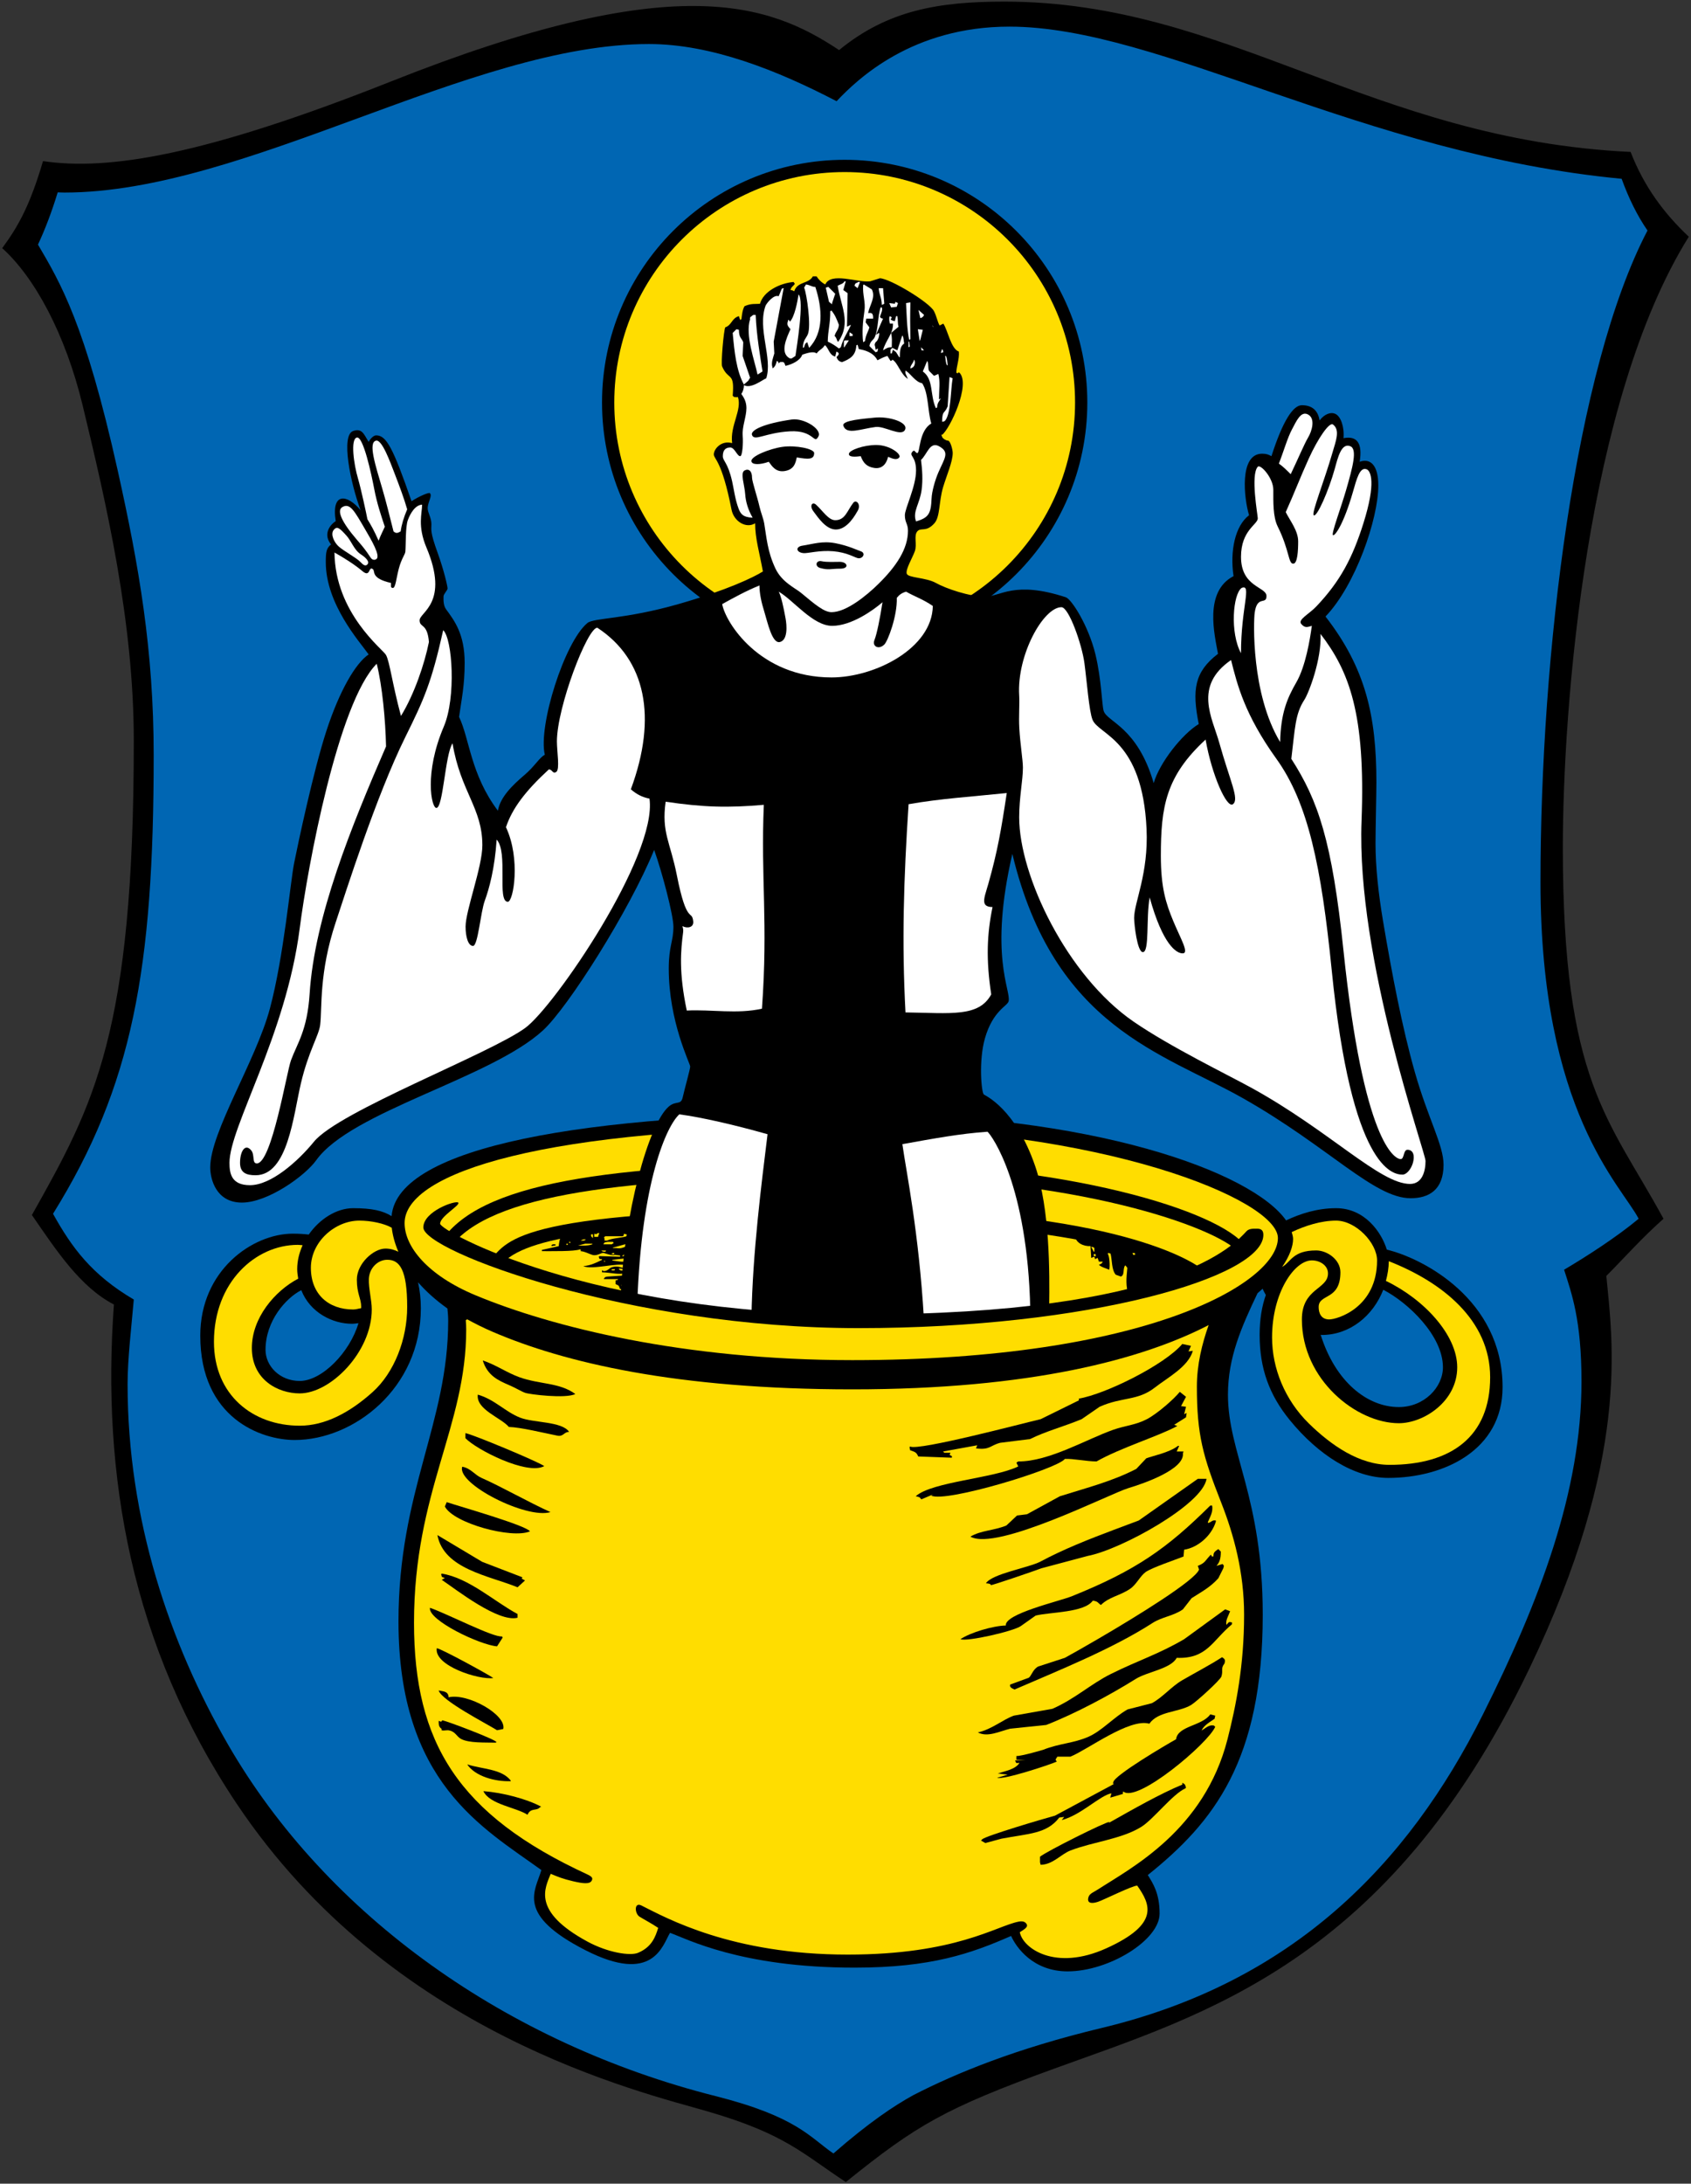 <?xml version="1.0" encoding="UTF-8" standalone="no"?>
<svg
   xmlns:dc="http://purl.org/dc/elements/1.1/"
   xmlns:cc="http://creativecommons.org/ns#"
   xmlns:rdf="http://www.w3.org/1999/02/22-rdf-syntax-ns#"
   xmlns:svg="http://www.w3.org/2000/svg"
   xmlns="http://www.w3.org/2000/svg"
   xmlns:sodipodi="http://sodipodi.sourceforge.net/DTD/sodipodi-0.dtd"
   xmlns:inkscape="http://www.inkscape.org/namespaces/inkscape"
   viewBox="0 0 714.331 922.205"
   height="922.205"
   width="714.331"
   xml:space="preserve"
   id="svg2"
   version="1.1"
   sodipodi:docname="DEU_Amerdingen_COA.svg"
   inkscape:version="0.92.5 (2060ec1f9f, 2020-04-08)"><rect x="0" y="0" width="714.331" height="922.205" fill="#333333" stroke="none"/><sodipodi:namedview
     pagecolor="#ffffff"
     bordercolor="#666666"
     borderopacity="1"
     objecttolerance="10"
     gridtolerance="10"
     guidetolerance="10"
     inkscape:pageopacity="0"
     inkscape:pageshadow="2"
     inkscape:window-width="1920"
     inkscape:window-height="1046"
     id="namedview1013"
     showgrid="false"
     inkscape:zoom="0.86116652"
     inkscape:cx="353.56565"
     inkscape:cy="461.10161"
     inkscape:window-x="-11"
     inkscape:window-y="-11"
     inkscape:window-maximized="1"
     inkscape:current-layer="svg2" /><defs
     id="defs6"><clipPath
       id="clipPath18"
       clipPathUnits="userSpaceOnUse"><path
         id="path16"
         d="M 0,0 H 535.748 V 691.654 H 0 Z" /></clipPath></defs><path
     inkscape:connector-curvature="0"
     d="m 713.401,99.972 v -0.001 C 703.047,90.263 694.479,78.816 688.824,64.16 579.188,59.003 518.556,0.681 424.268,0.681 c -27.821,0 -49.344,3.675 -69.816,20.472 -29.921,-19.948 -70.117,-34.084 -188.976,13.123 C 87.083,65.412 46.029,72.212 18.171,68.037 12.725,86.511 7.856,95.411 0.948,104.772 c -0.007,0.009 -0.012,0.017 -0.019,0.027 0,0 0,0 0,0 0,0 0,0 0,0 0,10e-4 0.001,10e-4 0.003,0.003 13.569,12.193 26.66,36.064 33.987,66.432 10.051,41.657 21.601,91.38 21.601,141.631 0,123.439 -16.799,153.543 -43.045,200.263 10.499,15.223 20.472,30.445 34.645,37.795 -5.249,71.916 7.18,144.003 51.864,210.813 C 165.212,859.262 270.981,883.51 299.355,891.814 c 32.388,9.48 39.58,17.639 57.952,29.712 29.921,-24.148 42.101,-31.201 87.664,-47.769 63.517,-23.097 141.439,-44.779 201.051,-169.029 42.864,-89.344 35.169,-138.057 32.545,-165.879 7.96,-8.005 14.699,-15.748 24.147,-24.147 -23.097,-42.52 -42.52,-57.324 -42.52,-156.677 0,-59.768 9.98,-188.84 53.208,-258.052 0,0 0,0 0,0"
     style="fill:#000000;fill-opacity:1;fill-rule:evenodd;stroke:none;stroke-width:1.333"
     id="path20" /><path
     inkscape:connector-curvature="0"
     d="m 695.953,97.352 v 0 c -4.363,-6.331 -7.983,-13.707 -10.92,-21.845 -109.479,-10.388 -194.975,-64.26 -258.665,-64.26 -40.945,0 -64.043,22.048 -72.967,31.496 -25.196,-13.123 -53.017,-24.147 -79.264,-24.147 -75.413,0 -170.373,62.719 -246.909,62.719 -1.061,0 -1.869,-0.064 -2.849,-0.084 -2.525,8.263 -5.263,15.457 -8.332,22.067 0,0 0,0 0,0 0,0 0,0 0,0.001 9.413,16.064 19.923,33.455 33.733,95.643 8.908,40.116 15.139,75.571 15.139,119.944 0,90.321 -8.924,139.648 -42.52,193.716 7.873,14.173 16.273,25.721 34.121,36.22 -1.051,12.073 -2.625,25.197 -2.625,35.696 0,57.372 17.883,109.643 42.309,152.021 C 138.156,809.317 214.641,863.072 302.189,885.2 c 34.464,8.711 39.895,17.427 49.868,24.252 15.173,-13.245 25.804,-20.253 33.723,-24.615 17.991,-9.253 43.304,-19.692 79.663,-28.404 80.408,-19.267 129.144,-68.768 160.98,-132.377 23.957,-47.867 41.645,-94.228 41.645,-140.589 0,-26.247 -4.2,-37.269 -7.349,-47.244 8.924,-5.249 22.047,-13.648 31.496,-21.521 -7.349,-14.173 -41.469,-45.281 -41.469,-142.125 0,-96.009 14.527,-216.567 45.208,-275.224 z"
     style="fill:#0066b3;fill-opacity:1;fill-rule:evenodd;stroke:none;stroke-width:1.333"
     id="path22" /><path
     inkscape:connector-curvature="0"
     d="m 634.735,585.829 c 0,-37.131 -33.8,-54.493 -48.901,-58.084 -2.252,-7.352 -9.295,-17.507 -21.44,-17.507 -7.877,0 -15.073,2.295 -21.108,5.167 -14.328,-20.432 -81.479,-45.193 -183.207,-45.193 -113.28,0 -192.063,14.124 -194.653,43.297 0,0.025 -0.021,0.052 -0.021,0.077 -3.677,-2.281 -8.26,-3.348 -16.233,-3.348 -7.009,0 -14.172,4.577 -18.752,11.143 -1.969,-0.224 -4.124,-0.381 -6.708,-0.381 -17.06,0 -39.107,15.485 -39.107,43.044 0,34.909 25.721,44.095 39.895,44.095 24.935,0 53.28,-21.784 53.28,-55.643 0,-3.881 -0.424,-7.575 -1.184,-10.967 3.283,3.755 7.375,7.485 12.412,11.069 0.177,1.668 0.321,3.415 0.321,5.147 0,43.307 -20.997,71.916 -20.997,127.035 0,67.979 35.696,87.139 60.367,104.987 -2.624,8.924 -10.964,18.764 18.636,33.859 28.647,14.607 32.545,-2.1 35.695,-7.349 6.825,2.361 29.66,14.697 77.953,14.697 32.545,0 49.344,-6.036 66.141,-13.385 2.1,4.724 9.187,14.96 23.884,14.96 17.324,0 38.845,-13.123 38.845,-24.409 0,-8.661 -2.887,-12.86 -4.987,-16.272 27.821,-22.311 48.556,-48.295 48.556,-109.975 0,-49.605 -14.697,-68.241 -14.697,-92.913 0,-15.771 5.728,-28.577 12.488,-42.816 0.751,-0.639 1.46,-1.267 2.147,-1.899 0.425,0.877 0.82,1.753 1.369,2.639 -1.648,4.643 -2.619,10.179 -2.619,16.88 0,14.203 4.113,25.368 12.691,35.889 12.061,14.793 27.257,24.477 41.64,24.477 23.623,0 48.295,-11.811 48.295,-38.32 m -483.308,-27.029 c -3.553,12.164 -15.343,24.405 -24.828,24.405 -8.4,0 -14.436,-6.3 -14.436,-13.124 0,-12.291 8.607,-21.872 15.099,-25.223 3.772,9.583 13.341,14.199 21.384,14.199 0.997,0 1.865,-0.157 2.781,-0.257 m 458.111,18.631 c 0,8.399 -7.873,16.797 -18.635,16.797 -13.332,0 -26.823,-10.712 -33.012,-30.54 0.161,0.004 0.304,0.095 0.465,0.095 11.859,0 21.669,-8.081 25.977,-19.088 10.379,5.341 25.204,19.313 25.204,32.736"
     style="fill:#000000;fill-opacity:1;fill-rule:evenodd;stroke:none;stroke-width:1.333"
     id="path24" /><path
     inkscape:connector-curvature="0"
     d="m 581.716,532.287 c 0,-7.349 -8.924,-16.799 -17.323,-16.799 -6.316,0 -13.063,2.147 -18.735,4.849 0.273,0.976 0.583,1.956 0.583,2.893 0,3.056 -1.424,7.161 -4.621,11.809 3.744,-2.049 4.38,-6.953 14.375,-6.953 4.724,0 10.236,3.937 10.236,9.187 0,12.073 -9.187,8.924 -9.187,14.697 0,2.625 1.051,5.249 4.463,5.249 3.412,0 20.209,-4.987 20.209,-24.933"
     style="fill:#ffdd00;fill-opacity:1;fill-rule:evenodd;stroke:none;stroke-width:1.333"
     id="path26" /><path
     inkscape:connector-curvature="0"
     d="m 165.492,518.504 c -3.196,-1.832 -8.743,-3.016 -13.697,-3.016 -10.236,0 -20.472,8.924 -20.472,19.948 0,11.023 7.349,17.585 17.848,17.585 1.308,0 2.192,-0.385 3.348,-0.527 0.004,-0.172 0.064,-0.353 0.064,-0.524 0,-3.675 -1.837,-5.512 -1.837,-11.548 0,-6.824 7.087,-13.124 12.073,-13.124 2.111,0 3.867,0.552 5.46,1.34 -1.509,-3.549 -2.423,-6.949 -2.787,-10.135"
     style="fill:#ffdd00;fill-opacity:1;fill-rule:evenodd;stroke:none;stroke-width:1.333"
     id="path28" /><path
     inkscape:connector-curvature="0"
     d="m 196.939,561.42 c 0,41.207 -22.047,68.504 -22.047,123.884 0,50.656 18.635,81.103 73.228,106.3 2.348,1.083 2.261,1.777 1.837,2.624 -0.787,1.575 -3.715,1.241 -7.873,0.263 -4.463,-1.049 -6.3,-1.837 -9.449,-3.149 -2.361,6.036 -8.149,15.773 15.485,28.609 8.724,4.736 18.084,6.127 21.352,4.78 5.901,-2.429 7.429,-6.851 8.569,-10.555 -3.149,-2.1 -5.773,-3.412 -7.873,-4.724 -2.1,-1.313 -2.363,-6.3 0.787,-4.725 10.499,5.249 38.059,20.735 87.14,20.735 45.669,0 62.729,-12.073 72.177,-13.911 2.077,-0.404 2.925,0.239 3.412,1.051 0.788,1.312 -1.312,2.361 -2.887,3.412 1.312,6.824 14.961,16.535 36.483,6.824 22.82,-10.297 18.636,-18.636 13.124,-26.509 -2.1,0 -14.173,6.037 -16.536,6.824 -2.361,0.788 -4.461,0.788 -4.199,-1.312 0.261,-2.1 1.816,-2.393 4.199,-3.937 13.981,-9.057 44.849,-24.925 54.675,-63.411 3.612,-14.149 7.005,-31.161 7.005,-52.6 0,-17.852 -4.328,-33.749 -9.684,-47.347 -7.707,-19.565 -10.263,-28.511 -10.263,-48.979 0,-9.271 2.183,-18.112 4.973,-25.961 -28.051,14.48 -75.151,27.143 -150.496,27.143 -74.455,0 -121.923,-11.372 -152.015,-24.324 -3.895,-1.676 -7.415,-3.44 -10.688,-5.251 -0.208,0.157 -0.403,0.183 -0.616,0.375 0.117,1.336 0.179,2.523 0.179,3.872"
     style="fill:#ffdd00;fill-opacity:1;fill-rule:evenodd;stroke:none;stroke-width:1.333"
     id="path30" /><path
     inkscape:connector-curvature="0"
     d="m 629.485,581.629 c 0,-24.185 -20.357,-40.215 -42.813,-49.005 -0.028,2.876 -0.512,5.644 -1.22,8.328 16.049,7.709 30.123,22.808 30.123,36.479 0,14.436 -14.173,23.621 -24.672,23.621 -17.848,0 -40.945,-18.372 -40.945,-43.832 0,-13.279 11.024,-12.599 11.024,-19.423 0,-3.412 -3.412,-5.511 -6.824,-5.511 -7.349,0 -16.799,13.648 -16.799,32.545 0,12.999 5.404,26.428 15.596,36.385 9.32,9.105 21.189,17.42 34.011,17.42 26.247,0 42.52,-12.073 42.52,-37.008"
     style="fill:#ffdd00;fill-opacity:1;fill-rule:evenodd;stroke:none;stroke-width:1.333"
     id="path32" /><path
     inkscape:connector-curvature="0"
     d="m 172.005,551.971 c 0,-15.748 -3.151,-19.947 -8.4,-19.947 -4.041,0 -7.625,3.529 -7.792,8.139 -0.145,4.008 1.231,8.831 1.231,12.859 0,17.847 -17.323,35.433 -30.445,35.433 -9.187,0 -20.211,-5.775 -20.211,-19.161 0,-12.669 9.647,-24.084 19.581,-29.284 -0.205,-1.304 -0.421,-2.603 -0.421,-4.049 0,-3.505 0.861,-6.92 2.292,-10.08 -0.697,-0.043 -1.237,-0.156 -2.029,-0.156 -17.848,0 -35.433,15.748 -35.433,40.945 0,22.572 16.536,35.433 36.221,35.433 10.565,0 20.945,-5.383 30.743,-14.148 9.252,-8.275 14.664,-22.427 14.664,-35.984"
     style="fill:#ffdd00;fill-opacity:1;fill-rule:evenodd;stroke:none;stroke-width:1.333"
     id="path34" /><path
     inkscape:connector-curvature="0"
     d="m 186.611,667.195 c 6.345,4.288 23.875,18.073 32.021,16.011 v -1.576 c -9.508,-5.039 -20.639,-15.303 -32.021,-17.06 -0.087,0.088 -0.175,0.175 -0.263,0.263 0.385,1.569 0.28,1.06 1.575,1.575 -0.437,0.263 -0.875,0.525 -1.312,0.788"
     style="fill:#000000;fill-opacity:1;fill-rule:evenodd;stroke:none;stroke-width:1.333"
     id="path36" /><path
     inkscape:connector-curvature="0"
     d="m 218.632,670.344 c 1.049,-0.963 2.1,-1.925 3.149,-2.887 -1.455,-0.843 -1.701,-0.701 -1.049,-1.313 -5.687,-2.187 -11.375,-4.375 -17.061,-6.561 -6.299,-3.761 -12.599,-7.524 -18.897,-11.287 2.711,14.388 21.82,17.123 33.859,22.048"
     style="fill:#000000;fill-opacity:1;fill-rule:evenodd;stroke:none;stroke-width:1.333"
     id="path38" /><path
     inkscape:connector-curvature="0"
     d="m 223.881,646.721 c -1.713,-2.571 -30.107,-10.629 -35.171,-12.336 -0.263,0.613 -0.525,1.225 -0.788,1.837 3.565,7.021 28.212,13.8 35.959,10.499"
     style="fill:#000000;fill-opacity:1;fill-rule:evenodd;stroke:none;stroke-width:1.333"
     id="path40" /><path
     inkscape:connector-curvature="0"
     d="m 240.416,604.727 c -2.941,-4.508 -15.017,-3.773 -20.735,-6.036 -6.331,-2.507 -10.771,-7.711 -17.848,-9.712 -0.812,6.311 9.901,9.765 13.124,13.648 4.972,0.14 14.532,2.48 20.472,3.675 2.64,0.532 2.793,-1.659 4.987,-1.575"
     style="fill:#000000;fill-opacity:1;fill-rule:evenodd;stroke:none;stroke-width:1.333"
     id="path42" /><path
     inkscape:connector-curvature="0"
     d="m 196.584,605.252 v 2.1 c 4.669,4.879 26.121,15.819 33.333,11.811 -2.825,-1.997 -30.743,-13.629 -33.333,-13.911"
     style="fill:#000000;fill-opacity:1;fill-rule:evenodd;stroke:none;stroke-width:1.333"
     id="path44" /><path
     inkscape:connector-curvature="0"
     d="m 232.543,638.585 c -9.235,-4.163 -21.205,-10.979 -29.133,-14.436 -2.924,-1.275 -4.504,-4.069 -8.137,-4.724 -2.493,7.18 27.145,22.241 37.271,19.16"
     style="fill:#000000;fill-opacity:1;fill-rule:evenodd;stroke:none;stroke-width:1.333"
     id="path46" /><path
     inkscape:connector-curvature="0"
     d="m 222.832,766.407 c 1.411,-3.132 3.741,-1.427 5.248,-3.149 0.176,-0.088 0.351,-0.175 0.525,-0.263 -6.051,-3.268 -16.271,-5.947 -24.409,-6.561 2.62,5.645 13.889,6.843 18.636,9.973"
     style="fill:#000000;fill-opacity:1;fill-rule:evenodd;stroke:none;stroke-width:1.333"
     id="path48" /><path
     inkscape:connector-curvature="0"
     d="m 215.745,752.233 v -0.263 c -3.796,-4.935 -11.764,-4.753 -18.373,-6.824 3.288,4.975 11.643,7.327 18.373,7.087"
     style="fill:#000000;fill-opacity:1;fill-rule:evenodd;stroke:none;stroke-width:1.333"
     id="path50" /><path
     inkscape:connector-curvature="0"
     d="m 186.611,730.187 c -0.812,1.083 2.025,0.459 2.625,0.525 3.12,0.344 3.583,2.653 5.512,3.673 3.375,1.787 9.969,1.467 14.697,1.575 0.088,-0.087 0.175,-0.175 0.263,-0.261 -0.577,-1.184 -20.644,-8.771 -22.835,-9.187 -1.128,1.129 -0.004,0.545 -1.575,0.263 -0.003,1.949 0.196,2.609 1.312,3.412"
     style="fill:#000000;fill-opacity:1;fill-rule:evenodd;stroke:none;stroke-width:1.333"
     id="path52" /><path
     inkscape:connector-curvature="0"
     d="m 209.971,730.712 c 0.875,-0.176 1.749,-0.351 2.624,-0.525 1.44,-5.921 -14.936,-15.273 -23.096,-13.387 -0.103,-2.68 -2.383,-2.456 -4.2,-2.887 1.315,4.339 20.076,13.915 24.672,16.799"
     style="fill:#000000;fill-opacity:1;fill-rule:evenodd;stroke:none;stroke-width:1.333"
     id="path54" /><path
     inkscape:connector-curvature="0"
     d="m 208.396,708.664 c -2.576,-1.783 -21.865,-12.301 -23.885,-12.599 -1.235,7.396 17.773,13.476 23.885,12.599"
     style="fill:#000000;fill-opacity:1;fill-rule:evenodd;stroke:none;stroke-width:1.333"
     id="path56" /><path
     inkscape:connector-curvature="0"
     d="m 209.971,695.279 c 0.787,-1.225 1.575,-2.451 2.361,-3.675 -0.087,-0.175 -0.175,-0.351 -0.261,-0.525 -3.544,0.599 -23.089,-9.529 -30.447,-12.073 -0.865,5.269 21.248,15.752 28.347,16.273"
     style="fill:#000000;fill-opacity:1;fill-rule:evenodd;stroke:none;stroke-width:1.333"
     id="path58" /><path
     inkscape:connector-curvature="0"
     d="m 243.041,588.716 c -3.989,2.069 -19.516,0.168 -21.26,-0.524 -1.381,-0.473 -3.816,-1.987 -6.733,-3.24 -4.367,-1.876 -9.137,-3.92 -11.115,-10.408 5.497,1.816 10.293,5.225 15.485,7.085 8.612,3.087 16.889,2.171 23.623,7.087"
     style="fill:#000000;fill-opacity:1;fill-rule:evenodd;stroke:none;stroke-width:1.333"
     id="path60" /><path
     inkscape:connector-curvature="0"
     d="m 498.12,610.632 h -0.524 c -3.588,2.824 -10.839,4.252 -13.387,5.249 -1.4,1.488 -2.8,2.975 -4.199,4.463 -10.272,5.289 -20.681,7.897 -32.284,11.548 -4.636,2.537 -9.275,5.075 -13.911,7.612 -1.4,0.175 -2.8,0.349 -4.2,0.525 -1.487,1.399 -2.975,2.799 -4.461,4.199 -5.22,2.201 -10.78,2.032 -15.223,4.725 11.083,6.301 59.057,-18.192 66.667,-20.473 6.779,-2.032 23.829,-7.959 23.096,-14.697 0.088,-0.263 0.176,-0.525 0.263,-0.788 h -2.887 c 0.349,-0.787 0.7,-1.575 1.049,-2.363"
     style="fill:#000000;fill-opacity:1;fill-rule:evenodd;stroke:none;stroke-width:1.333"
     id="path62" /><path
     inkscape:connector-curvature="0"
     d="m 481.06,642.128 c -3.499,1.313 -7,2.625 -10.499,3.937 -10.7,4.019 -21.399,8.257 -30.971,13.387 -4.883,2.615 -20.404,5.104 -23.097,9.185 1.915,0.201 1.785,0.297 2.1,0.788 0.423,0.175 18.775,-6.119 21.26,-7.087 6.56,-1.749 13.123,-3.5 19.684,-5.249 14.129,-2.712 48.659,-21.815 50.132,-32.545 h -3.675 c -8.311,5.86 -16.624,11.724 -24.935,17.584"
     style="fill:#000000;fill-opacity:1;fill-rule:evenodd;stroke:none;stroke-width:1.333"
     id="path64" /><path
     inkscape:connector-curvature="0"
     d="m 463.581,692.313 c -0.036,-0.019 -0.071,-0.036 -0.107,-0.053 0.035,0.024 0.06,0.047 0.083,0.067 -5.973,3.484 -11,6.319 -13.731,7.807 -3.761,1.225 -7.524,2.451 -11.287,3.675 -2.257,1.22 -2.824,3.939 -3.936,4.725 -2.625,0.961 -5.251,1.924 -7.875,2.887 -0.244,1.061 0.349,1.419 1.837,2.1 18.889,-8.188 41.248,-17.121 58.268,-28.084 4.068,-2.621 8.82,-2.951 12.86,-5.775 1.225,-1.575 2.451,-3.149 3.675,-4.724 4.428,-2.829 7.791,-4.544 11.287,-8.399 0.7,-1.4 1.4,-2.8 2.1,-4.2 0.087,-0.349 0.175,-0.7 0.263,-1.049 -0.176,-0.263 -0.351,-0.525 -0.525,-0.788 -0.875,0.263 -1.751,0.525 -2.625,0.788 1.223,-1.375 1.865,-2.875 1.837,-6.037 -0.349,-0.349 -0.7,-0.7 -1.049,-1.049 -2.076,1.353 -1.968,1.705 -2.1,3.149 -1.304,-0.144 -0.335,0.08 -1.049,-0.788 -2.409,2.387 -2.237,3.464 -5.512,4.725 0.175,0.524 0.349,1.049 0.525,1.575 -1.767,4.647 -26.107,19.628 -42.939,29.449"
     style="fill:#000000;fill-opacity:1;fill-rule:evenodd;stroke:none;stroke-width:1.333"
     id="path66" /><path
     inkscape:connector-curvature="0"
     d="m 515.968,708.008 c 0.84,-2.727 -0.453,-3.208 1.312,-5.512 0.34,-1.295 0.333,-1.788 -1.049,-2.624 -5.381,3.46 -10.885,6.289 -16.797,9.711 -4.624,2.676 -8.228,7.219 -12.861,9.711 -3.412,0.876 -6.824,1.751 -10.236,2.625 -5.712,3.192 -10.839,9.051 -16.536,11.548 -6.456,2.831 -12.12,2.712 -19.16,5.512 0,0 -9.101,2.697 -11.285,2.625 v 1.575 c 1.312,0.087 2.624,0.175 3.936,0.263 h -4.461 c 0.46,1.527 0.535,1.091 1.837,1.049 -1.724,2.713 -5.769,3.403 -9.187,4.463 1.4,0.175 2.8,0.349 4.2,0.524 -1.488,0.437 -2.975,0.875 -4.463,1.313 2.769,0.955 21.997,-5.419 25.197,-6.825 -0.175,-0.261 -0.351,-0.524 -0.525,-0.787 0.088,-0.175 0.175,-0.351 0.263,-0.525 0.175,-0.263 0.349,-0.525 0.525,-0.787 h 5.512 c 7.187,-2.892 24.916,-16.357 33.332,-13.911 3.685,-5.316 12.311,-4.755 17.587,-7.875 2.22,-1.313 12.401,-10.584 12.86,-12.073"
     style="fill:#000000;fill-opacity:1;fill-rule:evenodd;stroke:none;stroke-width:1.333"
     id="path68" /><path
     inkscape:connector-curvature="0"
     d="m 439.328,786.485 c 0.087,0.351 0.175,0.7 0.263,1.051 5.195,-0.069 8.589,-4.493 12.599,-6.037 9.583,-3.692 21.509,-4.767 29.92,-9.973 5.072,-3.14 13.189,-13.803 18.636,-16.273 0.087,-0.088 0.175,-0.175 0.263,-0.263 -0.46,-1.372 -0.181,-1.311 -1.575,-2.1 v 0.788 c -9.093,3.724 -20.796,10.379 -31.235,16.273 0.176,-0.176 0.351,-0.351 0.525,-0.525 -1.428,-0.191 -26.659,12.447 -29.396,14.699 z"
     style="fill:#000000;fill-opacity:1;fill-rule:evenodd;stroke:none;stroke-width:1.333"
     id="path70" /><path
     inkscape:connector-curvature="0"
     d="m 416.231,778.349 c 2.275,-0.612 4.549,-1.225 6.824,-1.837 11.488,-2.188 19.139,-2.013 24.409,-8.924 0.7,-0.088 1.4,-0.175 2.1,-0.263 -0.349,0.437 -0.7,0.875 -1.049,1.312 8.035,-1.993 16.196,-10.455 20.997,-11.285 -0.176,0.612 -0.351,1.224 -0.525,1.837 1.487,-0.437 2.975,-0.875 4.461,-1.312 1.631,-0.409 0.488,-0.187 1.051,-1.313 5.745,5.137 35.832,-20.251 38.845,-27.296 -0.176,-0.175 -0.351,-0.351 -0.525,-0.525 -2.056,-0.493 -3.383,1.02 -5.249,2.1 1.024,-2.275 3.609,-3.615 5.512,-4.987 0.087,-0.437 0.175,-0.875 0.263,-1.313 -0.7,-0.175 -1.4,-0.349 -2.1,-0.524 -3.467,4.932 -13.716,4.816 -14.436,10.499 -4.155,2.308 -26.089,15.228 -26.509,18.111 -0.127,0.82 -0.471,0.399 0.263,0.787 -8.311,4.461 -16.624,8.924 -24.935,13.385 -4.487,1.188 -29.423,8.564 -30.708,9.975 -0.176,0.175 -0.351,0.349 -0.525,0.524 0.612,0.351 1.225,0.7 1.837,1.051"
     style="fill:#000000;fill-opacity:1;fill-rule:evenodd;stroke:none;stroke-width:1.333"
     id="path72" /><path
     inkscape:connector-curvature="0"
     d="m 426.729,730.055 c 5.073,-0.524 10.149,-1.049 15.223,-1.575 12.227,-4.764 26.795,-12.547 37.796,-19.423 4.921,-3.075 14.865,-4.267 17.323,-8.924 12.865,0.525 15.101,-7.384 23.36,-14.172 v -0.788 c -1.585,-0.347 -1.187,-0.117 -2.363,1.049 -0.399,-1.955 0.765,-3.595 1.575,-5.773 -0.7,-0.263 -1.4,-0.525 -2.1,-0.788 -5.773,4.199 -11.549,8.4 -17.323,12.599 -10.947,6.413 -19.241,8.867 -30.971,14.697 -8.499,4.227 -15.172,10.545 -24.672,14.699 -5.424,0.963 -10.849,1.925 -16.273,2.887 -4.604,1.608 -9.255,5.768 -15.223,7.087 4.048,2.185 9.083,-0.429 13.648,-1.575"
     style="fill:#000000;fill-opacity:1;fill-rule:evenodd;stroke:none;stroke-width:1.333"
     id="path74" /><path
     inkscape:connector-curvature="0"
     d="m 431.191,686.748 c 2.1,-1.487 4.2,-2.975 6.3,-4.461 6.289,-1.532 20.529,-1.204 24.147,-6.3 2.276,0.3 2.028,0.883 3.412,1.837 3.568,-3.5 7.971,-3.873 12.336,-6.824 2.653,-1.793 4.231,-5.399 6.561,-7.087 2.484,-1.797 12.616,-5.228 16.011,-6.561 0.088,-0.963 0.175,-1.925 0.263,-2.888 5.604,-0.843 11.479,-5.696 13.385,-11.811 V 642.128 c -1.655,-0.221 -1.551,0.5 -3.149,1.051 -0.087,-0.088 -0.175,-0.175 -0.263,-0.263 0.861,-2.1 2.368,-4.369 1.837,-7.087 h -0.787 c -18.176,18.035 -31.261,27.349 -58.531,38.32 -5.143,2.069 -28.432,7.392 -27.821,12.336 -5.391,0.117 -14.991,2.945 -19.16,5.775 2.744,1.151 22.249,-3.32 25.459,-5.512"
     style="fill:#000000;fill-opacity:1;fill-rule:evenodd;stroke:none;stroke-width:1.333"
     id="path76" /><path
     inkscape:connector-curvature="0"
     d="m 389.196,633.205 c 1.663,-0.7 3.325,-1.4 4.988,-2.1 -0.263,0.175 -0.525,0.349 -0.788,0.525 6.159,3.079 53.168,-11.248 56.431,-15.487 3.428,-0.215 9.052,1.043 13.385,1.051 10.039,-5.729 26.212,-10.671 34.121,-14.961 -0.437,-0.175 -0.875,-0.349 -1.312,-0.524 1.661,-1.051 3.324,-2.1 4.987,-3.151 0.087,-0.612 0.175,-1.224 0.261,-1.837 -0.349,0.176 -0.699,0.351 -1.049,0.525 0.263,-1.049 0.525,-2.1 0.788,-3.149 -0.7,-0.088 -1.4,-0.175 -2.1,-0.263 0.7,-1.312 1.4,-2.625 2.1,-3.937 -0.875,-0.7 -1.751,-1.4 -2.625,-2.1 -2.408,3.008 -9.445,9.209 -13.911,11.549 -4.732,2.48 -9.108,2.687 -14.173,4.461 -11.119,3.896 -27.283,13.511 -40.157,13.387 -0.263,0.175 -0.525,0.349 -0.787,0.524 0.261,0.525 0.524,1.051 0.787,1.576 -10.265,5.06 -36.499,6.449 -43.307,12.597 1.42,0.447 1.409,0.023 2.361,1.313"
     style="fill:#000000;fill-opacity:1;fill-rule:evenodd;stroke:none;stroke-width:1.333"
     id="path78" /><path
     inkscape:connector-curvature="0"
     d="m 384.472,612.469 c 1.92,0.715 2.603,0.705 3.412,2.625 4.724,0.175 9.449,0.349 14.173,0.525 0.523,-1.449 -1.603,-0.304 -0.525,-2.1 h -2.624 c -0.175,-0.175 -0.351,-0.351 -0.525,-0.525 4.812,-0.875 9.624,-1.749 14.436,-2.624 -0.175,0.437 -0.351,0.875 -0.525,1.312 5.94,0.757 5.845,-1.224 10.236,-2.363 4.2,-0.524 8.4,-1.049 12.599,-1.575 6.631,-3.295 13.964,-5.18 21.785,-8.399 2.536,-1.749 5.075,-3.5 7.611,-5.249 9.463,-4.232 16.056,-2.397 23.36,-8.137 5.279,-4.145 14.081,-8.707 16.011,-15.485 -0.612,0.088 -1.225,0.176 -1.837,0.263 0.349,-0.787 0.7,-1.575 1.051,-2.361 -1.225,-0.263 -2.451,-0.525 -3.675,-0.788 -7.391,8.757 -32.452,21.224 -43.832,23.097 0.349,0.087 0.175,0.787 0,0.787 -5.337,2.625 -10.675,5.251 -16.011,7.875 -6.72,1.539 -51.72,13.477 -55.119,11.548 -0.087,0.088 -0.175,0.176 -0.263,0.263 0.088,0.437 0.176,0.875 0.263,1.312"
     style="fill:#000000;fill-opacity:1;fill-rule:evenodd;stroke:none;stroke-width:1.333"
     id="path80" /><path
     inkscape:connector-curvature="0"
     d="m 539.827,522.837 c 0,18.897 -55.685,51.575 -179.748,51.575 -71.323,0 -127.291,-14.061 -159.343,-27.452 -20.075,-8.387 -29.823,-20.439 -29.823,-30.421 0,-21.26 58.96,-40.552 185.48,-40.552 108.913,0 183.433,30.709 183.433,46.851"
     style="fill:#ffdd00;fill-opacity:1;fill-rule:evenodd;stroke:none;stroke-width:1.333"
     id="path82" /><path
     inkscape:connector-curvature="0"
     d="m 187.564,522.575 c 18.016,-24.147 75.339,-31.496 175.244,-31.496 87.349,0 152.861,20.472 163.233,35.171 -0.048,0.816 -1.201,1.667 -2.729,2.625 -9.281,-10.499 -68.788,-32.021 -160.504,-32.021 -91.716,0 -151.769,6.299 -170.876,27.821 -1.623,0.012 -3.425,-1.551 -4.368,-2.1"
     style="fill:#000000;fill-opacity:1;fill-rule:evenodd;stroke:none;stroke-width:1.333"
     id="path84" /><path
     inkscape:connector-curvature="0"
     d="m 207.217,532.024 c 7.643,-8.399 11.465,-21.523 154.499,-21.523 108.64,0 143.58,22.572 146.856,26.247 -1.092,1.049 -4.368,3.149 -5.46,2.624 -4.913,-4.724 -43.675,-23.096 -141.396,-23.096 -97.721,0 -137.575,5.249 -149.039,16.797 -1.092,-0.525 -3.276,0 -5.46,-1.049"
     style="fill:#000000;fill-opacity:1;fill-rule:evenodd;stroke:none;stroke-width:1.333"
     id="path86" /><path
     inkscape:connector-curvature="0"
     d="m 505.979,537.273 c -3.003,-1.925 -6.005,-3.851 -9.008,-5.775 -11.709,-4.941 -27.369,-8.76 -42.856,-9.711 0.165,3.076 3.651,4.661 6.552,4.461 0.091,1.487 0.181,2.975 0.272,4.463 v 0.524 c 0.456,-0.175 0.911,-0.349 1.365,-0.524 0.091,0.349 0.183,0.699 0.273,1.049 0.364,-0.175 0.728,-0.351 1.092,-0.525 0.181,0.525 0.364,1.051 0.545,1.575 h 1.639 c -0.44,0.937 -0.677,0.923 -1.639,1.313 0.745,0.92 3.235,1.624 4.368,2.099 0.373,-1.615 0.072,-5.677 -0.547,-6.561 v -0.525 c 0.364,0.088 0.728,0.175 1.092,0.263 0.707,2.613 0.372,6.812 2.184,8.924 0.728,0.263 1.456,0.525 2.184,0.788 1.636,-0.649 0.799,-2.9 1.637,-4.463 0.091,-0.087 0.183,-0.175 0.273,-0.263 0.272,0.351 0.545,0.7 0.819,1.051 -0.457,4.825 -0.732,7.255 0.545,11.811 9.553,-3.236 19.109,-6.475 28.663,-9.712 0.181,-0.087 0.363,-0.175 0.545,-0.261 m -43.675,-8.661 h -0.273 c -0.364,-0.7 -0.728,-1.4 -1.092,-2.1 0.821,0.157 0.883,0.165 1.365,0.525 v 0.261 z m 0.547,2.1 c -0.092,-0.088 -0.183,-0.176 -0.273,-0.263 h -0.547 v -0.788 h 0.82 z m 16.651,-0.788 h -0.819 c -0.092,-0.263 -0.183,-0.525 -0.273,-0.788 h 0.819 c 0.091,0.088 0.181,0.175 0.273,0.263 z"
     style="fill:#000000;fill-opacity:1;fill-rule:evenodd;stroke:none;stroke-width:1.333"
     id="path88" /><path
     inkscape:connector-curvature="0"
     d="m 272.865,518.935 v -0.261 c -9.999,0.051 -20.277,0.553 -28.933,2.361 -2.275,0.351 -4.549,0.7 -6.824,1.051 -0.683,0.943 -0.957,2.801 -1.092,4.199 -2.365,0.525 -4.732,1.051 -7.097,1.575 v 0.525 c 3.56,-0.025 14.003,0.201 16.105,-0.787 0.635,0.561 0.203,-0.04 0.272,0.787 1.989,0.203 3.308,1.088 4.913,1.575 2.111,0.64 3.789,-1.125 4.913,-0.787 1.105,0.332 3.533,1.225 4.641,0.787 0.728,0.088 1.456,0.175 2.184,0.263 v 0.525 c -2.912,-0.088 -5.824,-0.175 -8.736,-0.263 -0.091,0.088 -0.181,0.175 -0.272,0.263 0.352,1.105 0.049,0.879 1.364,1.049 v 0.263 c -1.943,0.943 -4.893,2.509 -7.916,2.624 3.652,1.797 14.625,-1.669 18.289,-0.261 h 1.092 c -0.092,0.349 -0.183,0.7 -0.273,1.049 -2.919,0.531 -3.957,-1.293 -7.097,-0.263 -1.069,0.352 -1.816,1.763 -3.548,1.575 -0.092,-0.087 -0.183,-0.175 -0.273,-0.263 h -0.273 v 0.788 c 3.639,0.081 7.751,1.248 9.555,0.263 0.636,0.087 1.273,0.175 1.911,0.263 -0.183,1.312 -0.364,2.624 -0.547,3.936 -0.273,-0.087 -0.545,-0.175 -0.819,-0.261 h -0.545 c 0.265,-0.525 0.249,-0.396 0.545,-0.788 -0.005,-0.065 -0.184,-1.42 -0.273,-1.575 v -0.525 c -2.547,0.175 -5.095,0.351 -7.643,0.525 -1.195,0.244 -0.731,0.176 -1.365,0.788 v 0.261 h 4.913 1.092 c -0.493,0.601 -0.081,0.341 -1.092,0.525 v 1.575 c 0.364,0.175 0.728,0.351 1.092,0.525 0.563,0.443 0.432,0.8 0.82,1.575 h 1.911 c -0.291,-1.137 -0.172,-1.044 -1.365,-1.312 v -0.525 c 0.181,-0.088 0.364,-0.175 0.545,-0.263 1.133,0.199 1.476,0.488 2.184,1.051 v 0.524 c 0.083,1.612 0.313,1.533 1.365,2.1 -0.475,0.601 0.057,0.232 -0.819,0.525 v 1.575 c 1.364,0.263 2.729,0.525 4.093,0.787 -0.445,-7.6 -0.976,-23.36 3.003,-29.921 m -9.553,21.523 c -0.42,-0.497 -0.088,-0.479 -0.273,-0.787 0.511,0.141 0.648,0.439 0.273,0.787 m -3.548,-4.199 c -0.091,0.087 -0.183,0.175 -0.273,0.261 h -1.092 v -0.524 h 1.365 z m 4.64,0.524 c -0.728,-0.087 -1.456,-0.175 -2.184,-0.263 -0.764,-0.381 -0.429,-0.04 -0.819,-0.787 0.909,0.087 1.82,0.175 2.729,0.263 0.092,0.087 0.183,0.175 0.273,0.263 z m -24.567,-11.023 h -0.545 v -0.525 h 0.545 z m 1.092,-0.788 c -0.735,-0.231 -0.315,0.165 -0.547,-0.525 h 0.547 z m 25.385,2.1 c 0.091,-0.175 0.181,-0.351 0.273,-0.525 0.091,0.175 0.181,0.351 0.272,0.525 z m -10.645,5.773 h -0.547 c 0.092,-0.175 0.183,-0.349 0.273,-0.524 0.091,0.175 0.183,0.349 0.273,0.524 m 7.643,-1.312 c 0.364,0.088 0.728,0.176 1.092,0.263 0.545,0.088 1.092,0.175 1.637,0.263 -2.451,1.349 -4.463,0.615 -7.369,0.263 v -0.263 c 1.547,-0.175 3.093,-0.349 4.64,-0.525 m -4.913,-2.1 c 0.183,-0.087 0.364,-0.175 0.545,-0.261 h 0.547 v 0.524 h -1.092 z m -14.195,-3.412 c 1.001,-0.261 2.003,-0.524 3.003,-0.787 h 3.003 v 0.263 c -1.407,0.591 -3.829,0.584 -6.005,0.524 m 3.276,-2.624 c -0.515,0.619 -0.985,0.56 -2.184,0.525 0.364,-0.176 0.728,-0.351 1.092,-0.525 z m 3.003,-0.525 c -0.091,-0.087 -0.183,-0.175 -0.273,-0.263 -0.691,-0.639 -0.509,-0.611 -0.545,-1.312 h 0.819 v 0.788 z m 2.729,-2.1 c -0.36,0.935 -0.489,0.885 -0.545,1.576 h -1.639 v -1.313 c 1.043,0.117 0.731,0.432 1.365,-0.263 z m 0.819,7.349 h 1.912 v 0.263 c -0.092,0.088 -0.183,0.175 -0.273,0.263 -1.089,-0.08 -1.099,-0.036 -1.639,-0.525 m 0.82,-2.624 c 0.181,-0.263 0.364,-0.525 0.545,-0.788 0.455,-0.088 0.911,-0.175 1.365,-0.263 h 2.183 c 0.092,0.175 0.183,0.351 0.273,0.525 -0.273,0.175 -0.545,0.349 -0.819,0.525 z m 10.645,-3.937 c -0.091,0.088 -0.183,0.175 -0.273,0.263 -1.533,0.963 -6.548,0.916 -8.735,2.1 h -1.092 c -0.197,-1.199 0.256,-0.452 -0.273,-1.313 0.183,-0.175 0.364,-0.349 0.547,-0.524 h 5.459 c 2.609,0.049 2.131,0.059 2.457,-1.051 0.364,0.088 0.728,0.176 1.092,0.263 0.272,0.088 0.545,0.175 0.819,0.263 m 0.273,4.2 c -1.957,0.797 -3.159,1.772 -5.46,1.312 h -1.365 v -0.263 h 0.273 c 1.911,-0.525 3.821,-1.049 5.732,-1.575 h 0.82 z m 0,3.673 c -0.092,0.176 -0.183,0.351 -0.273,0.525 -0.637,0.175 -1.273,0.351 -1.911,0.525 h -0.819 c 0.572,-0.745 1.621,-0.837 2.456,-1.312 0.183,0.087 0.364,0.175 0.547,0.261 m 1.364,-6.824 c -0.336,0.513 -0.409,0.419 -0.819,0.788 h -0.273 c 0.267,-0.524 0.251,-0.396 0.547,-0.788 z m 1.911,19.948 h -0.273 v -0.525 h 0.273 z m -34.939,-16.536 h 0.545 v -0.524 h -1.092 c -0.181,0.087 -0.364,0.175 -0.545,0.263 v 0.524 c 0.364,-0.087 0.728,-0.175 1.092,-0.263"
     style="fill:#000000;fill-opacity:1;fill-rule:evenodd;stroke:none;stroke-width:1.333"
     id="path90" /><path
     inkscape:connector-curvature="0"
     d="m 356.816,272.491 c 56.609,0 102.501,-45.891 102.501,-102.501 0,-56.609 -45.892,-102.501 -102.501,-102.501 -56.609,0 -102.501,45.892 -102.501,102.501 0,56.611 45.892,102.501 102.501,102.501"
     style="fill:#000000;fill-opacity:1;fill-rule:nonzero;stroke:none;stroke-width:1.333"
     id="path92" /><path
     inkscape:connector-curvature="0"
     d="m 356.816,267.312 c 53.749,0 97.323,-43.572 97.323,-97.323 0,-53.749 -43.573,-97.323 -97.323,-97.323 -53.749,0 -97.323,43.573 -97.323,97.323 0,53.751 43.573,97.323 97.323,97.323"
     style="fill:#ffdd00;fill-opacity:1;fill-rule:nonzero;stroke:none;stroke-width:1.333"
     id="path94" /><path
     inkscape:connector-curvature="0"
     d="m 609.8,491.867 c 0,-8.28 -6.519,-19.395 -12.101,-38.987 -5.387,-18.901 -9.776,-42.027 -13.451,-63.841 -1.955,-11.605 -3.188,-22.839 -3.188,-32.868 0,-5.575 0.369,-20.992 0.369,-25.847 0,-27.816 -4.495,-48.081 -21.499,-69.953 12.599,-13.124 22.311,-41.076 22.311,-55.381 0,-8.792 -3.544,-11.548 -7.875,-9.973 1.313,-8.137 -1.312,-11.024 -6.824,-9.973 0.395,-4.856 -1.181,-9.187 -3.412,-10.237 -2.043,-0.961 -4.724,0.132 -6.693,2.756 -0.656,-4.068 -3.017,-6.431 -7.48,-6.431 -3.675,0 -8.005,6.431 -12.86,21.523 -1.181,-0.656 -2.1,-1.049 -3.937,-1.049 -9.843,0 -7.612,19.16 -5.512,25.984 -5.905,4.463 -8.136,15.092 -6.561,25.721 -12.599,6.563 -8.005,24.804 -6.563,32.809 -9.973,7.611 -11.023,15.223 -8.136,29.659 -6.956,4.199 -16.536,16.272 -19.029,24.935 -6.955,-23.753 -19.553,-25.723 -21.128,-30.447 -0.753,-2.26 -0.893,-13.205 -3.491,-23.933 -2.912,-12.033 -10.057,-23.293 -12.52,-24.099 -21.872,-7.153 -27.559,-0.263 -34.121,-0.263 -6.561,0 -16.535,-3.412 -20.735,-5.773 -4.199,-2.363 -11.811,-2.1 -12.336,-3.937 -0.524,-1.837 2.363,-6.561 3.412,-9.449 1.051,-2.887 -0.524,-6.561 1.051,-8.399 1.575,-1.837 3.688,0.537 7.217,-3.412 2.487,-2.781 1.837,-9.055 3.675,-15.223 1.472,-4.943 4.068,-10.761 4.068,-14.436 0,-1.575 -1.049,-5.249 -1.968,-5.249 -0.828,0 -2.199,-0.855 -2.46,-1.495 -0.077,-0.187 -0.251,-0.621 -0.435,-1.079 0.136,0.041 0.232,0.088 0.373,0.131 3.331,-2.557 12.181,-21.285 7.349,-26.247 -0.792,-0.245 -0.125,-0.239 -0.787,0.263 -0.175,-0.088 -0.351,-0.175 -0.525,-0.263 -0.051,-2.516 1.355,-5.78 1.049,-8.924 -3.341,-1.119 -4.663,-9.003 -6.561,-11.811 -0.524,0.263 -1.049,0.525 -1.575,0.787 -0.98,-1.771 -1.251,-3.872 -2.363,-6.036 -1.881,-3.663 -18.259,-13.64 -22.835,-13.911 -1.399,0.437 -2.799,0.875 -4.199,1.312 -5.244,0.6 -16.525,-4.039 -18.897,1.312 -1.489,-0.733 -2.801,-2.037 -3.675,-3.412 h -1.575 c -1.796,3.268 -6.532,2.048 -7.875,6.3 -0.849,-0.423 -0.644,-0.411 -1.312,-0.525 h -0.263 c 0.396,-1.511 1.103,-1.495 1.837,-2.624 -0.175,-0.263 -0.349,-0.525 -0.525,-0.788 -5.971,0.532 -12.791,4.051 -14.173,9.187 -1.988,0.233 -3.641,-0.251 -6.561,1.049 -0.879,1.555 -1.071,3.639 -1.312,5.512 -0.175,0.088 -0.351,0.175 -0.525,0.263 -0.175,-0.525 -0.349,-1.051 -0.524,-1.575 -3.041,0.825 -3.007,3.821 -5.775,4.724 -0.661,1.463 -1.891,15.211 -1.312,16.536 2.717,6.232 5.315,2.004 4.461,12.336 0.175,0.175 0.349,0.349 0.525,0.524 0.803,0.121 1.244,0.141 1.676,0.023 1.828,5.573 -3.399,12.025 -2.437,19.48 -4.724,-1.312 -7.743,2.625 -7.743,4.725 0,2.099 3.364,2.265 7.481,23.359 0.976,5.001 6.168,8.137 9.973,5.775 0,6.431 1.837,12.336 3.281,20.341 -3.808,2.432 -15.201,7.916 -35.508,13.731 -23.103,6.616 -35.884,5.777 -38.64,8.055 -9.637,7.963 -20.865,43.437 -17.979,55.643 -2.203,1.047 -4.208,4.791 -8.492,8.439 -5.148,4.383 -10.349,9.4 -11.324,15.183 -11.549,-15.353 -11.943,-30.315 -16.404,-39.632 1.049,-7.48 2.361,-13.124 2.361,-22.835 0,-12.215 -4.363,-17.84 -7.872,-22.635 -1.279,-1.747 -1.051,-4.531 -1.051,-5.449 0,-0.919 1.705,-2.624 1.705,-3.281 0,-1.049 -1.609,-7.943 -4.2,-15.091 -3.28,-9.056 -2.624,-9.712 -2.624,-12.075 0,-2.756 -1.575,-4.855 -1.575,-6.692 0,-2.756 2.1,-5.249 0.919,-6.431 -0.395,-0.393 -4.331,1.181 -7.743,3.412 -7.875,-22.704 -10.631,-27.821 -14.961,-27.821 -1.049,0 -2.493,1.443 -3.149,2.756 -1.968,-3.019 -2.683,-5.952 -6.561,-4.593 -5.249,1.837 -1.181,21.784 3.149,33.464 -5.512,-6.692 -12.468,-7.873 -10.499,4.593 -3.149,2.1 -5.119,6.037 -1.969,9.843 -1.968,1.575 -2.231,3.149 -2.231,7.48 0,17.717 14.173,33.465 18.111,38.977 -5.512,3.673 -12.336,15.353 -17.848,32.283 -5.512,16.929 -12.073,48.032 -13.648,55.905 -1.575,7.875 -4.331,39.371 -10.236,61.417 -5.905,22.048 -25.197,52.1 -25.197,67.06 0,4.725 2.363,14.831 13.385,14.831 11.024,0 26.777,-11.408 31.365,-17.848 14.767,-20.725 73.6,-34.516 95.801,-54.856 10.616,-9.727 36.613,-50.788 46.981,-76.247 3.543,9.973 8.136,27.691 8.136,32.415 0,6.299 -1.968,8.136 -1.968,17.716 0,22.441 9.02,40.012 9.055,41.339 0.028,1.059 -2.363,9.449 -3.149,12.992 -0.788,3.544 -2.811,1.276 -5.905,3.937 -8.553,7.355 -19.017,45.28 -20.332,81.193 25.339,5.412 56.435,9.436 93.035,9.436 37.639,0 66.127,-2.599 88.003,-6.356 0.196,-14.045 0.305,-40.967 -5.912,-59.104 -8.392,-24.48 -21.155,-29.779 -21.723,-30.288 -0.991,-0.885 -2.22,-14.252 0.499,-23.724 3.376,-11.755 9.541,-13.58 10,-15.645 1.049,-4.724 -8.399,-19.16 1.575,-62.205 17.585,73.229 63.657,84.064 97.375,103.151 36.296,20.544 55.381,42.256 70.867,42.256 7.612,0 13.911,-3.412 13.911,-14.172"
     style="fill:#000000;fill-opacity:1;fill-rule:evenodd;stroke:none;stroke-width:1.333"
     id="path96" /><path
     inkscape:connector-curvature="0"
     d="m 313.711,150.316 c 1.049,3.061 2.099,6.125 3.149,9.187 -0.263,0.437 -0.525,0.875 -0.788,1.312 -0.612,0.525 -1.224,1.051 -1.837,1.575 -3.219,-6.005 -3.989,-13.847 -4.724,-21.784 0.525,-0.525 1.051,-1.051 1.575,-1.575 0.351,0.087 0.7,0.175 1.051,0.261 0.017,3.465 1.199,3.5 1.836,5.251 -0.087,1.924 -0.175,3.849 -0.261,5.773"
     style="fill:#ffffff;fill-opacity:1;fill-rule:evenodd;stroke:none;stroke-width:1.333"
     id="path98" /><path
     inkscape:connector-curvature="0"
     d="m 322.109,156.877 c -0.7,0.439 -1.4,0.876 -2.1,1.313 -1.148,-5.66 -5.315,-16.664 -3.149,-23.36 -0.247,-1.091 0.548,-1.095 1.312,-1.837 h 1.049 c 0.344,8.641 1.985,18.056 2.888,23.884"
     style="fill:#ffffff;fill-opacity:1;fill-rule:evenodd;stroke:none;stroke-width:1.333"
     id="path100" /><path
     inkscape:connector-curvature="0"
     d="m 336.02,150.316 c -0.525,0.351 -1.051,0.7 -1.575,1.049 h -0.788 c -4.368,-2.267 -1.421,-8.552 0.263,-12.335 -0.749,-0.953 -1.768,-1.713 -1.049,-3.412 v -0.525 c 0.927,0.476 0.319,-0.153 0.787,0.787 1.977,-1.989 3.215,-8.413 3.675,-11.548 2.511,2.523 -0.841,22.572 -1.312,25.984"
     style="fill:#ffffff;fill-opacity:1;fill-rule:evenodd;stroke:none;stroke-width:1.333"
     id="path102" /><path
     inkscape:connector-curvature="0"
     d="m 341.795,146.904 c -0.263,-0.787 -0.525,-1.575 -0.788,-2.361 -0.941,0.479 -1.039,1.024 -1.312,2.099 -0.175,0.088 -0.351,0.175 -0.525,0.263 0.047,-3.373 1.32,-3.904 2.1,-5.775 1.424,-3.416 -0.392,-16.711 -1.575,-19.684 0.263,-0.437 0.525,-0.876 0.787,-1.313 2.103,0.352 2.16,0.943 3.937,1.051 3.049,9.203 3.565,19.28 -2.624,25.721"
     style="fill:#ffffff;fill-opacity:1;fill-rule:evenodd;stroke:none;stroke-width:1.333"
     id="path104" /><path
     inkscape:connector-curvature="0"
     d="m 352.817,124.069 c -0.437,1.312 -0.875,2.625 -1.312,3.937 v 0.525 c -0.437,-0.351 -0.875,-0.7 -1.312,-1.051 -0.437,-1.924 -0.875,-3.849 -1.312,-5.775 v -0.261 c 0.349,-0.088 0.7,-0.176 1.049,-0.263 0.963,0.961 1.925,1.924 2.887,2.887"
     style="fill:#ffffff;fill-opacity:1;fill-rule:evenodd;stroke:none;stroke-width:1.333"
     id="path106" /><path
     inkscape:connector-curvature="0"
     d="m 359.38,137.455 c -1.376,2.96 -3.137,5.416 -4.2,9.187 -0.263,0.175 -0.525,0.351 -0.788,0.525 -1.507,-1.111 -2.844,-2.059 -4.724,-2.887 0.075,-4.899 1.116,-7.551 1.051,-12.861 0.175,-0.088 0.349,-0.175 0.524,-0.263 1.623,2.048 2.12,3.501 3.149,6.037 -0.252,2.451 -1.335,2.611 -1.836,4.724 0.769,0.541 0.879,1.568 1.312,2.363 h 0.263 c 5.597,-8.068 0.985,-15.229 -0.263,-23.623 1.004,-0.571 2.307,-0.733 2.887,-1.837 h 0.525 c -0.351,1.225 -0.7,2.449 -1.051,3.675 0.613,0.437 1.225,0.875 1.837,1.312 -0.087,4.724 -0.175,9.449 -0.263,14.173 0.525,-0.263 1.051,-0.525 1.576,-0.787 z"
     style="fill:#ffffff;fill-opacity:1;fill-rule:evenodd;stroke:none;stroke-width:1.333"
     id="path108" /><path
     inkscape:connector-curvature="0"
     d="m 357.017,143.755 h 1.312 0.263 c -0.525,0.787 -1.049,1.575 -1.575,2.361 -0.088,0.176 -0.175,0.351 -0.263,0.525 h -0.263 v -2.624 c 0.175,-0.088 0.351,-0.175 0.525,-0.263"
     style="fill:#ffffff;fill-opacity:1;fill-rule:evenodd;stroke:none;stroke-width:1.333"
     id="path110" /><path
     inkscape:connector-curvature="0"
     d="m 360.167,141.917 h -1.312 v -1.575 c 0.437,0.263 0.875,0.525 1.312,0.787 z"
     style="fill:#ffffff;fill-opacity:1;fill-rule:evenodd;stroke:none;stroke-width:1.333"
     id="path112" /><path
     inkscape:connector-curvature="0"
     d="m 363.316,119.083 c -0.349,0.875 -0.7,1.749 -1.049,2.624 -0.437,-0.349 -0.875,-0.699 -1.312,-1.049 0.507,-1.559 0.681,-0.791 1.575,-1.575 z"
     style="fill:#ffffff;fill-opacity:1;fill-rule:evenodd;stroke:none;stroke-width:1.333"
     id="path114" /><path
     inkscape:connector-curvature="0"
     d="m 366.728,132.205 h 0.263 c 1.455,-0.231 1.896,0.379 1.837,2.363 h -2.887 c -0.088,0.525 -0.176,1.051 -0.263,1.575 0.524,0.7 1.049,1.4 1.575,2.1 -0.557,2.053 -1.517,3.097 -1.837,5.775 -0.263,0.175 -0.525,0.349 -0.788,0.525 -0.541,-4.112 -0.119,-8.923 0.525,-13.124 0.603,-3.923 -0.859,-6.815 -0.525,-11.024 0.088,-0.087 0.176,-0.175 0.263,-0.263 1.137,0.7 2.275,1.4 3.412,2.1 1.689,3.483 -0.964,6.592 -1.575,9.973"
     style="fill:#ffffff;fill-opacity:1;fill-rule:evenodd;stroke:none;stroke-width:1.333"
     id="path116" /><path
     inkscape:connector-curvature="0"
     d="m 369.616,142.18 c 1.452,-3.651 1.121,-8.328 2.361,-12.336 h 0.525 c 0.487,1.103 -0.407,2.685 -0.788,3.937 0.579,0.695 0.179,0.515 1.313,0.787 -0.963,2.187 -1.925,4.375 -2.888,6.561 v 0.263 c 0.351,-0.263 0.7,-0.524 1.051,-0.787 0.087,0.087 0.175,0.175 0.263,0.263 -0.141,1.572 -0.572,2.948 -1.576,3.675 -0.756,1.443 -0.172,0.892 0,3.149 0.351,-0.176 0.701,-0.351 1.051,-0.525 -0.088,0.437 -0.175,0.875 -0.263,1.312 -0.263,0.088 -0.525,0.175 -0.788,0.263 -0.699,-0.7 -1.399,-1.4 -2.099,-2.1 -0.176,-0.175 -0.351,-0.349 -0.525,-0.525 0.385,-2.245 1.749,-2.395 2.363,-3.936"
     style="fill:#ffffff;fill-opacity:1;fill-rule:evenodd;stroke:none;stroke-width:1.333"
     id="path118" /><path
     inkscape:connector-curvature="0"
     d="m 373.552,128.269 c -0.349,0.175 -0.7,0.349 -1.049,0.524 -0.075,-3.259 -1.095,-4.151 -1.312,-7.087 h 1.837 c 0.175,2.188 0.349,4.375 0.524,6.563"
     style="fill:#ffffff;fill-opacity:1;fill-rule:evenodd;stroke:none;stroke-width:1.333"
     id="path120" /><path
     inkscape:connector-curvature="0"
     d="m 379.327,128.007 c -0.175,0.525 -0.349,1.049 -0.524,1.575 -0.943,0.123 -1.059,0.055 -2.363,0.263 -0.263,-0.612 -0.525,-1.225 -0.788,-1.837 0.788,0.087 1.575,0.175 2.363,0.263 0.088,-0.263 0.175,-0.525 0.263,-0.788 0.349,0.175 0.7,0.351 1.049,0.525"
     style="fill:#ffffff;fill-opacity:1;fill-rule:evenodd;stroke:none;stroke-width:1.333"
     id="path122" /><path
     inkscape:connector-curvature="0"
     d="m 379.589,137.98 c -1.049,0.875 -2.1,1.751 -3.149,2.625 0.451,2.352 0.324,2.941 0.263,6.036 -1.669,0.021 -2.013,0.311 -3.675,1.313 1.005,-4.157 4.353,-7.011 4.199,-11.287 h -1.312 c -0.088,-0.437 -0.175,-0.875 -0.263,-1.312 v -1.313 c 0.088,-0.175 0.175,-0.349 0.263,-0.524 1.001,0.545 0.964,0.541 0.263,1.312 0.568,0.512 0.839,0.616 1.837,0.788 0.175,-0.7 0.349,-1.4 0.525,-2.1 h 0.263 0.261 c 0.365,2.055 0.055,3.177 0.525,4.461"
     style="fill:#ffffff;fill-opacity:1;fill-rule:evenodd;stroke:none;stroke-width:1.333"
     id="path124" /><path
     inkscape:connector-curvature="0"
     d="m 381.952,145.067 c -1.701,1.124 -1.812,3.072 -1.837,5.775 h -0.263 c -0.437,-0.7 -0.875,-1.4 -1.312,-2.1 -0.437,-0.349 -0.876,-0.7 -1.313,-1.049 -0.175,0.524 -0.349,1.049 -0.524,1.575 h -0.263 -0.263 v -1.575 c 0.263,-0.263 0.525,-0.525 0.787,-0.788 0.7,0.349 1.4,0.7 2.1,1.051 l 2.1,-6.3 c 0.597,0.624 0.579,2.449 0.788,3.412"
     style="fill:#ffffff;fill-opacity:1;fill-rule:evenodd;stroke:none;stroke-width:1.333"
     id="path126" /><path
     inkscape:connector-curvature="0"
     d="m 384.576,143.229 c -0.175,0.088 -0.349,0.175 -0.525,0.263 -1.003,-5.276 -1.015,-10.163 -1.312,-15.485 0.525,-0.088 1.051,-0.175 1.575,-0.263 h 0.263 c -0.129,6.117 -0.123,9.637 0,15.485"
     style="fill:#ffffff;fill-opacity:1;fill-rule:evenodd;stroke:none;stroke-width:1.333"
     id="path128" /><path
     inkscape:connector-curvature="0"
     d="m 384.051,144.28 c 0.088,0.699 0.176,1.4 0.263,2.099 -0.175,0.088 -0.349,0.176 -0.524,0.263 v -2.361 z"
     style="fill:#ffffff;fill-opacity:1;fill-rule:evenodd;stroke:none;stroke-width:1.333"
     id="path130" /><path
     inkscape:connector-curvature="0"
     d="m 386.151,154.516 c -0.475,0.743 -0.612,0.588 -1.312,1.049 h -0.263 c -0.044,-1.381 1.124,-1.957 1.575,-3.675 0.389,0.439 0.488,1.665 0,2.625"
     style="fill:#ffffff;fill-opacity:1;fill-rule:evenodd;stroke:none;stroke-width:1.333"
     id="path132" /><path
     inkscape:connector-curvature="0"
     d="m 390.351,132.993 c -0.449,1.015 -0.532,0.743 -1.312,1.312 h -0.263 c -0.263,-1.137 -0.525,-2.275 -0.788,-3.412 0.788,0.7 1.575,1.4 2.363,2.1"
     style="fill:#ffffff;fill-opacity:1;fill-rule:evenodd;stroke:none;stroke-width:1.333"
     id="path134" /><path
     inkscape:connector-curvature="0"
     d="m 389.825,139.292 c -0.349,1.4 -0.7,2.8 -1.049,4.2 -0.088,0.175 -0.175,0.351 -0.263,0.525 -0.263,-1.663 -0.525,-3.325 -0.788,-4.987 0.7,0.087 1.4,0.175 2.1,0.261"
     style="fill:#ffffff;fill-opacity:1;fill-rule:evenodd;stroke:none;stroke-width:1.333"
     id="path136" /><path
     inkscape:connector-curvature="0"
     d="m 390.351,147.955 h -1.051 c -0.087,-0.439 -0.175,-0.876 -0.261,-1.313 0.437,0.437 0.875,0.875 1.312,1.313"
     style="fill:#ffffff;fill-opacity:1;fill-rule:evenodd;stroke:none;stroke-width:1.333"
     id="path138" /><path
     inkscape:connector-curvature="0"
     d="m 394.288,138.243 c -0.176,-0.263 -0.351,-0.525 -0.525,-0.788 0.529,0.475 0.195,-0.005 0.525,0.788"
     style="fill:#ffffff;fill-opacity:1;fill-rule:evenodd;stroke:none;stroke-width:1.333"
     id="path140" /><path
     inkscape:connector-curvature="0"
     d="m 396.649,168.689 c 0.263,-0.175 0.525,-0.351 0.788,-0.525 -0.691,1.469 -1.459,1.751 -1.575,3.937 -0.175,0.087 -0.351,0.175 -0.525,0.263 -2.585,-5.576 -0.835,-12.157 -5.512,-15.487 0.612,-1.487 1.225,-2.975 1.837,-4.461 0.692,0.967 0.236,2.963 0.788,4.199 0.699,0.701 1.4,1.401 2.099,2.1 0.613,-0.263 1.225,-0.524 1.837,-0.787 0.835,3.295 0.3,6.344 0.263,10.761"
     style="fill:#ffffff;fill-opacity:1;fill-rule:evenodd;stroke:none;stroke-width:1.333"
     id="path142" /><path
     inkscape:connector-curvature="0"
     d="m 400.324,154.253 h -0.263 c -0.571,-0.744 -0.631,-2.816 -0.787,-3.937 h 0.263 c 0.571,0.744 0.631,2.816 0.787,3.937"
     style="fill:#ffffff;fill-opacity:1;fill-rule:evenodd;stroke:none;stroke-width:1.333"
     id="path144" /><path
     inkscape:connector-curvature="0"
     d="m 397.963,178.137 c 0.083,-5.151 1.087,-3.185 2.361,-6.561 0.263,-4.112 0.525,-8.224 0.788,-12.336 0.437,0.175 0.875,0.351 1.312,0.525 -0.887,5.163 -0.672,14.757 -3.149,17.848 -0.519,0.419 -0.359,0.356 -1.312,0.524"
     style="fill:#ffffff;fill-opacity:1;fill-rule:evenodd;stroke:none;stroke-width:1.333"
     id="path146" /><path
     inkscape:connector-curvature="0"
     d="m 397.7,149.004 h -0.263 c 0.175,-0.525 0.349,-1.051 0.525,-1.575 0.419,0.517 0.356,0.359 0.524,1.312 -0.263,0.088 -0.525,0.175 -0.787,0.263"
     style="fill:#ffffff;fill-opacity:1;fill-rule:evenodd;stroke:none;stroke-width:1.333"
     id="path148" /><path
     inkscape:connector-curvature="0"
     d="m 371.087,246.591 c -5.164,5.075 -13.648,11.943 -19.816,11.943 -3.151,0 -6.984,-3.245 -12.861,-8.137 -2.557,-2.128 -8.128,-4.476 -10.903,-10.42 -3.351,-7.179 -3.701,-13.109 -4.659,-18.805 -0.389,-2.313 -1.453,-4.725 -2.024,-7.257 -0.883,-3.915 -3.137,-10.615 -3.137,-12.156 0,-2.935 -1.453,-3.965 -3.163,-3.067 -1.932,1.016 0,6.036 0.263,9.973 0.213,3.187 1.181,6.561 3.151,9.973 -4.24,-0.197 -5.127,-1.708 -5.961,-3.907 -1.453,-3.835 -1.992,-8.308 -2.701,-11.447 -1.836,-8.137 -3.936,-8.531 -3.936,-10.631 0,-2.1 0.787,-3.675 3.149,-3.675 1.837,0 2.887,3.675 4.2,3.675 0.917,0 1.312,-5.512 1.049,-8.531 -0.341,-3.921 1.575,-8.004 1.575,-11.811 0,-2.793 -1.184,-4.572 -2.156,-5.947 0.668,-0.952 1.111,-2.201 1.079,-3.713 3.037,1.721 7.967,-2.361 9.449,-2.887 2.78,-8.503 -3.864,-21.036 -0.263,-30.709 0.615,-1.237 3.529,-4.803 5.512,-3.937 0.437,-1.049 0.875,-2.099 1.312,-3.149 0.175,-0.087 0.351,-0.175 0.525,-0.263 h 0.263 c -1.4,7.524 -2.8,15.049 -4.2,22.573 0.088,1.661 0.175,3.324 0.263,4.987 -0.357,1.408 -1.488,3.972 -0.788,5.773 v 0.525 c 1.104,-0.549 1.547,-1.836 1.837,-3.149 0.788,0.504 0.441,0.045 0.788,1.049 0.175,-0.175 0.349,-0.349 0.525,-0.524 1.883,-0.195 1.735,0.001 2.361,1.575 2.575,-0.569 6.185,-2.148 7.087,-4.724 1.461,-0.485 4.704,-1.688 6.037,-0.525 1.232,-1.624 2.573,-1.907 3.412,-3.412 h 0.263 c 1.524,1.463 1.775,4.169 4.199,4.724 0.176,-0.7 0.351,-1.4 0.525,-2.1 1.673,0.708 0.863,1.415 0,2.363 0.62,1.219 0.853,1.72 2.363,2.1 3.34,-1.345 5.801,-2.683 6.036,-7.087 0.175,-0.088 0.351,-0.176 0.525,-0.263 0.175,0.612 0.349,1.224 0.525,1.837 2.225,0.384 6.091,1.26 7.873,4.724 1.84,-0.9 2.084,-1.153 4.2,-1.837 0.437,0.7 0.875,1.4 1.312,2.1 0.701,-0.251 0.277,0.272 0.787,-0.525 2.327,1.245 3.459,6.212 6.563,8.137 -0.351,-0.788 -0.7,-1.576 -1.051,-2.363 v -1.051 h 0.263 c 2.104,1.444 4.051,4.764 6.824,5.251 2.695,4.117 2.267,11.596 3.845,17.001 -5.329,3.085 -4.693,12.475 -5.917,12.475 -0.919,0 -1.027,-1.82 -2.1,-0.525 -1.492,1.799 1.575,1.707 1.575,7.875 0,6.824 -4.724,16.011 -4.724,18.897 0,3.149 1.312,3.544 1.312,6.561 0,7.612 -4.856,14.961 -12.467,22.441"
     style="fill:#ffffff;fill-opacity:1;fill-rule:evenodd;stroke:none;stroke-width:1.333"
     id="path150" /><path
     inkscape:connector-curvature="0"
     d="m 393.527,210.501 c -0.261,6.561 -1.312,8.136 -6.561,9.711 -1.575,-4.199 1.575,-7.348 2.363,-13.385 0.552,-4.236 0.263,-8.399 -0.263,-12.599 2.625,-2.361 3.693,-7.908 7.612,-5.773 4.643,2.528 2.361,4.987 -0.263,11.023 -1.457,3.353 -2.772,8.127 -2.888,11.024"
     style="fill:#ffffff;fill-opacity:1;fill-rule:evenodd;stroke:none;stroke-width:1.333"
     id="path152" /><path
     inkscape:connector-curvature="0"
     d="m 369.905,180.317 c -6.3,0.788 -12.305,3.488 -13.648,-0.524 -0.785,-2.347 9.18,-2.985 13.123,-3.413 6.268,-0.677 14.685,2.037 12.861,5.249 -1.624,2.86 -8.607,-1.777 -12.336,-1.312"
     style="fill:#000000;fill-opacity:1;fill-rule:evenodd;stroke:none;stroke-width:1.333"
     id="path154" /><path
     inkscape:connector-curvature="0"
     d="m 362.293,215.751 c -0.787,1.312 -4.199,7.875 -9.185,7.875 -4.2,0 -7.511,-5.043 -9.449,-7.612 -1.904,-2.523 -0.467,-4.267 1.049,-2.887 2.888,2.624 5.249,6.561 8.137,6.561 4.199,0 4.987,-3.937 7.611,-7.349 1.251,-1.625 3.412,0.788 1.837,3.412"
     style="fill:#000000;fill-opacity:1;fill-rule:evenodd;stroke:none;stroke-width:1.333"
     id="path156" /><path
     inkscape:connector-curvature="0"
     d="m 333.685,182.155 c -10.535,0.6 -14.933,4.361 -16.011,1.575 -0.809,-2.091 5.228,-4.92 16.797,-6.561 5.193,-0.737 12.812,4.109 11.287,7.087 -1.949,3.803 -1.72,-2.689 -12.073,-2.1"
     style="fill:#000000;fill-opacity:1;fill-rule:evenodd;stroke:none;stroke-width:1.333"
     id="path158" /><path
     inkscape:connector-curvature="0"
     d="m 331.323,198.953 c -3.607,0.511 -5.249,-2.1 -6.561,-3.937 -3.675,1.312 -7.153,1.385 -7.349,-0.263 -0.243,-2.04 7.611,-5.249 13.123,-6.037 5.512,-0.787 13.387,0.788 13.387,2.625 0,2.887 -2.625,2.624 -7.349,1.837 -0.525,2.624 -1.28,5.212 -5.249,5.775"
     style="fill:#000000;fill-opacity:1;fill-rule:evenodd;stroke:none;stroke-width:1.333"
     id="path160" /><path
     inkscape:connector-curvature="0"
     d="m 358.619,191.604 c 0.263,-1.575 6.3,-3.675 11.549,-3.675 5.773,0 10.761,3.937 9.711,5.249 -1.049,1.312 -2.887,0.525 -4.724,-0.263 -0.525,2.363 -2.1,5.249 -5.775,4.724 -3.161,-0.451 -4.724,-2.099 -5.775,-4.987 -2.099,0.263 -5.249,0.525 -4.987,-1.049"
     style="fill:#000000;fill-opacity:1;fill-rule:evenodd;stroke:none;stroke-width:1.333"
     id="path162" /><path
     inkscape:connector-curvature="0"
     d="m 347.071,237.011 c 2.113,0.469 5.775,0.263 7.612,0.263 3.412,0 4.199,2.887 0.261,2.887 -4.199,0 -4.733,0.708 -8.399,-0.263 -2.549,-0.675 -1.837,-3.412 0.525,-2.887"
     style="fill:#000000;fill-opacity:1;fill-rule:evenodd;stroke:none;stroke-width:1.333"
     id="path164" /><path
     inkscape:connector-curvature="0"
     d="m 339.459,233.599 c -3.149,-0.263 -3.561,-2.689 -0.524,-3.149 4.503,-0.684 8.399,-2.1 13.911,-1.051 5.511,1.051 9.185,2.888 10.76,3.412 2.363,0.788 0.788,3.412 -1.312,2.888 -1.548,-0.388 -4.461,-2.363 -10.236,-2.888 -5.775,-0.524 -10.768,0.94 -12.599,0.788"
     style="fill:#000000;fill-opacity:1;fill-rule:evenodd;stroke:none;stroke-width:1.333"
     id="path166" /><path
     inkscape:connector-curvature="0"
     d="m 435.219,552.903 c -1.175,-52.337 -16.112,-73.235 -18.069,-74.948 -11.548,0.788 -22.835,2.888 -35.959,5.251 1.663,11.868 6.939,36.953 9.104,73.845 17.216,-0.857 32.189,-2.279 44.924,-4.148"
     style="fill:#ffffff;fill-opacity:1;fill-rule:evenodd;stroke:none;stroke-width:1.333"
     id="path168" /><path
     inkscape:connector-curvature="0"
     d="m 317.433,556.483 c 0.467,-27.38 4.244,-56.544 6.803,-77.477 -13.911,-3.937 -27.559,-7.087 -37.271,-8.399 -5.392,4.901 -15.931,28.265 -17.744,79.383 14.379,2.792 30.455,5.097 48.212,6.493"
     style="fill:#ffffff;fill-opacity:1;fill-rule:evenodd;stroke:none;stroke-width:1.333"
     id="path170" /><path
     inkscape:connector-curvature="0"
     d="m 595.627,500.003 c -12.599,0 -33.857,-22.309 -66.667,-40.42 -10.432,-5.759 -34.616,-17.447 -50.203,-28.195 -27.967,-19.284 -48.223,-61.463 -48.223,-86.241 0,-8.399 1.575,-15.485 1.575,-20.997 0,-3.128 -1.128,-9.811 -1.517,-16.539 -0.296,-5.128 0.167,-10.281 -0.057,-13.907 -1.049,-17.061 10.237,-37.271 17.848,-37.271 3.149,0 8.661,15.748 9.712,23.621 1.049,7.875 1.963,20.263 3.412,23.885 2.624,6.561 21.103,8.143 22.835,46.193 0.859,18.885 -5.249,30.972 -5.249,37.533 0,2.624 1.312,14.436 3.675,14.436 2.887,0 1.312,-14.436 2.887,-23.097 5.512,19.948 11.285,23.621 13.911,23.621 2.907,0 -0.805,-6.1 -3.944,-13.645 -3.143,-7.557 -5.243,-14.221 -5.243,-27.561 0,-20.735 2.1,-33.596 18.897,-49.081 2.625,14.96 8.973,29.24 11.549,27.296 2.811,-2.121 -1.215,-9.663 -5.775,-25.984 -2.931,-10.487 -11.024,-23.884 4.987,-34.908 2.625,10.499 5.775,23.097 19.16,41.732 13.387,18.636 18.975,45.4 23.36,89.24 8.375,83.703 25.721,86.351 29.921,86.351 2.1,0 4.724,-3.675 4.724,-7.349 0,-2.361 -1.312,-3.149 -2.624,-3.149 -1.837,0 -1.312,3.937 -2.887,3.937 -2.625,0 -15.749,-7.349 -24.148,-87.927 -4.865,-46.679 -10.761,-63.517 -22.047,-81.103 1.575,-12.86 1.575,-18.897 5.512,-24.933 1.836,-2.816 7.348,-17.061 6.824,-27.823 12.073,15.748 19.077,33.593 17.323,79.003 -2.251,58.228 27.033,139.896 27.033,143.571 0,4.199 -1.312,9.711 -6.561,9.711"
     style="fill:#ffffff;fill-opacity:1;fill-rule:evenodd;stroke:none;stroke-width:1.333"
     id="path172" /><path
     inkscape:connector-curvature="0"
     d="m 524.499,248.296 c 4.461,-1.837 -0.263,8.137 -0.263,27.56 -4.724,-8.661 -3.412,-24.935 0.263,-27.56"
     style="fill:#ffffff;fill-opacity:1;fill-rule:evenodd;stroke:none;stroke-width:1.333"
     id="path174" /><path
     inkscape:connector-curvature="0"
     d="m 555.995,256.171 c -3.081,3.239 -7.875,5.512 -6.3,7.349 1.576,1.837 2.625,1.312 4.463,0.787 -0.788,5.775 -2.625,17.061 -6.561,23.885 -3.937,6.824 -6.563,13.123 -6.824,25.196 -12.336,-20.472 -11.233,-51.173 -10.761,-54.593 1.049,-7.611 4.987,-3.149 4.987,-7.085 0,-3.955 -10.761,-3.675 -10.761,-16.536 0,-11.287 7.087,-13.635 7.087,-16.273 0,-1.312 -3.149,-18.372 0,-21.784 1.125,-1.22 6.561,4.724 6.561,9.711 0,4.987 -0.187,11.407 1.837,15.485 5.023,10.128 4.463,15.748 6.561,15.748 1.837,0 2.1,-5.512 2.1,-9.448 0,-4.463 -3.412,-8.661 -5.249,-12.336 3.675,-8.137 6.116,-14.663 9.712,-22.572 3.936,-8.661 8.721,-15.572 10.236,-14.436 3.149,2.361 1.212,6.968 -0.263,12.073 -3.412,11.811 -8.899,25.427 -7.875,26.247 1.313,1.049 6.3,-10.236 8.924,-19.685 1.245,-4.481 2.736,-11.057 6.563,-9.448 3.013,1.267 1.049,8.661 -1.837,18.635 -2.101,7.259 -6.3,18.372 -5.512,18.897 0.787,0.525 4.461,-4.461 8.399,-18.111 1.589,-5.507 2.887,-10.76 5.775,-9.711 1.795,0.653 4.127,5.571 -1.313,22.835 -4.564,14.485 -9.711,24.409 -19.947,35.171"
     style="fill:#ffffff;fill-opacity:1;fill-rule:evenodd;stroke:none;stroke-width:1.333"
     id="path176" /><path
     inkscape:connector-curvature="0"
     d="m 545.233,200.265 c -1.575,-1.575 -3.412,-3.412 -4.987,-4.463 1.837,-4.724 3.675,-11.023 5.512,-14.435 1.837,-3.412 3.728,-8 6.824,-6.3 3.216,1.767 1.575,7.087 0,9.712 -1.575,2.624 -4.2,8.924 -7.349,15.485"
     style="fill:#ffffff;fill-opacity:1;fill-rule:evenodd;stroke:none;stroke-width:1.333"
     id="path178" /><path
     inkscape:connector-curvature="0"
     d="m 351.269,286.092 c -30.445,0 -44.881,-23.36 -46.193,-30.971 5.249,-2.888 9.973,-5.512 15.748,-7.875 0,3.412 0.787,7.087 2.1,11.287 1.312,4.199 3.221,13.469 6.561,12.597 3.399,-0.885 2.887,-7.087 2.363,-9.973 -0.912,-5.013 -1.837,-9.187 -2.888,-11.285 6.3,3.673 14.436,14.435 22.572,14.435 8.137,0 17.323,-6.561 21.26,-9.973 -1.049,6.824 -2.361,13.385 -3.412,16.011 -1.049,2.624 1.837,4.199 4.2,1.837 1.496,-1.496 5.512,-12.073 5.249,-19.685 1.049,-1.312 2.1,-2.1 3.937,-2.624 3.673,2.099 7.085,3.149 11.285,6.036 -0.263,17.848 -24.409,30.184 -42.783,30.184"
     style="fill:#ffffff;fill-opacity:1;fill-rule:evenodd;stroke:none;stroke-width:1.333"
     id="path180" /><path
     inkscape:connector-curvature="0"
     d="m 221.873,434.124 c -15.168,11.04 -78.74,35.169 -89.239,48.031 -6.807,8.339 -18.111,18.373 -27.033,18.373 -7.875,0 -8.663,-4.961 -8.663,-9.449 0,-15.204 23.885,-53.805 29.66,-98.951 3.344,-26.148 16.272,-95.537 32.545,-111.811 2.363,9.449 3.675,23.623 3.937,34.908 -14.699,33.859 -30.201,71.915 -32.284,104.463 -0.991,15.489 -5.228,20.903 -7.873,28.084 -1.837,4.987 -8.137,43.569 -14.436,43.569 -2.116,0 -0.777,-3.609 -2.363,-5.512 -2.624,-3.149 -4.724,0.525 -4.724,5.249 0,4.2 2.624,5.249 6.561,5.249 13.648,0 15.953,-25.211 19.16,-38.845 3.187,-13.541 7.612,-20.209 8.137,-24.672 0.848,-7.209 -0.525,-22.047 6.561,-43.307 4.333,-12.999 17.06,-53.281 29.396,-78.215 7.86,-15.888 11.024,-22.835 16.011,-45.145 3.937,3.675 5.471,28.476 0.263,40.683 -8.399,19.685 -5.249,34.383 -3.149,34.383 2.887,0 3.675,-22.572 6.824,-27.296 3.412,20.472 12.599,27.296 12.599,43.045 0,9.185 -7.087,27.559 -7.087,34.383 0,4.2 1.049,8.136 3.149,8.136 2.1,0 3.149,-14.173 4.987,-19.16 1.837,-4.987 4.2,-13.648 4.987,-25.721 4.987,5.249 0,26.247 4.724,26.247 2.363,0 5.512,-18.111 -0.787,-31.496 2.624,-7.875 8.136,-15.223 18.111,-24.409 1.575,0 1.575,2.1 3.149,1.049 1.575,-1.049 0.263,-8.661 0.263,-12.86 0,-14.436 12.86,-48.032 17.06,-48.032 20.472,13.385 25.459,37.795 14.173,68.241 2.363,2.1 4.987,3.412 7.873,3.937 3.412,24.147 -40.185,87.892 -52.493,96.851"
     style="fill:#ffffff;fill-opacity:1;fill-rule:evenodd;stroke:none;stroke-width:1.333"
     id="path182" /><path
     inkscape:connector-curvature="0"
     d="m 181.191,271.131 c -1.836,9.187 -6.168,22.048 -11.811,31.235 -3.675,-13.649 -4.724,-22.704 -6.299,-25.723 -1.215,-2.327 -21.523,-17.585 -21.785,-43.307 4.2,2.363 8.583,5.147 11.811,7.873 3.497,2.955 2.495,-2.493 4.463,-0.787 0.992,0.86 -1.049,3.805 7.612,5.775 0,1.18 -0.296,2.099 0.787,2.099 1.127,0 1.412,-3.999 2.496,-8.135 1.072,-4.095 2.641,-6.023 2.753,-7.088 0.28,-2.661 0,-10.499 1.051,-13.385 1.049,-2.888 3.149,-6.431 6.036,-6.561 0,3.673 -2.004,8.992 1.837,18.109 9.843,23.36 -2.887,27.297 -2.887,30.709 0,3.28 3.28,1.049 3.936,9.185"
     style="fill:#ffffff;fill-opacity:1;fill-rule:evenodd;stroke:none;stroke-width:1.333"
     id="path184" /><path
     inkscape:connector-curvature="0"
     d="m 166.231,224.412 c -1.837,-7.217 -3.028,-12.201 -4.724,-17.979 -2.88,-9.807 -6.129,-19.659 -2.625,-20.341 2.505,-0.488 5.905,8.924 7.875,14.041 1.968,5.119 3.936,10.368 5.249,14.961 -1.444,3.412 -2.363,6.431 -2.756,9.317 -1.181,0.656 -1.837,1.049 -3.019,0"
     style="fill:#ffffff;fill-opacity:1;fill-rule:evenodd;stroke:none;stroke-width:1.333"
     id="path186" /><path
     inkscape:connector-curvature="0"
     d="m 162.556,222.444 c -0.787,1.837 -1.575,3.149 -2.624,5.905 -1.969,-4.463 -3.281,-6.693 -4.725,-9.056 -0.263,-1.575 -2.763,-13.12 -3.937,-17.06 -1.836,-6.168 -3.292,-16.852 -0.524,-17.453 2.74,-0.597 6.168,15.616 7.349,21.784 1.18,6.168 2.887,11.155 4.461,15.88"
     style="fill:#ffffff;fill-opacity:1;fill-rule:evenodd;stroke:none;stroke-width:1.333"
     id="path188" /><path
     inkscape:connector-curvature="0"
     d="m 159.013,236.092 c -0.835,0.596 -1.816,0.387 -2.493,-0.656 -2.108,-3.243 -3.523,-4.888 -5.644,-7.349 -6.561,-7.612 -8.697,-12.457 -6.299,-13.911 3.315,-2.008 5.249,1.837 9.711,9.449 2.553,4.355 6.563,11.155 4.725,12.467"
     style="fill:#ffffff;fill-opacity:1;fill-rule:evenodd;stroke:none;stroke-width:1.333"
     id="path190" /><path
     inkscape:connector-curvature="0"
     d="m 146.283,226.119 c 2.212,2.423 3.281,6.168 6.168,8.004 1.263,0.804 3.836,2.804 2.888,4.069 -1.023,1.363 -2.164,0.068 -3.151,-0.919 -1.836,-1.837 -6.819,-4.467 -9.055,-6.431 -1.957,-1.719 -3.6,-5.16 -2.231,-6.956 1.467,-1.923 2.624,-0.787 5.38,2.232"
     style="fill:#ffffff;fill-opacity:1;fill-rule:evenodd;stroke:none;stroke-width:1.333"
     id="path192" /><path
     inkscape:connector-curvature="0"
     d="m 415.863,381.371 c 0.332,1.099 1.339,1.66 3.416,1.692 -2.34,11.292 -2.815,22.137 -0.555,36.888 -5.249,9.711 -17.06,7.873 -36.22,7.611 -1.575,-29.659 -0.788,-55.905 1.312,-87.927 13.385,-2.361 26.247,-3.149 41.469,-4.724 -2.4,15.928 -3.936,24.672 -7.739,38.189 -1.008,3.58 -2.2,6.56 -1.684,8.271"
     style="fill:#ffffff;fill-opacity:1;fill-rule:evenodd;stroke:none;stroke-width:1.333"
     id="path194" /><path
     inkscape:connector-curvature="0"
     d="m 322.661,339.897 c -1.312,31.233 1.837,49.607 -0.788,86.089 -10.499,2.363 -21.26,0.263 -31.759,0.788 -3.4,-16.137 -2.569,-25.296 -1.527,-33.199 0.131,-0.989 -0.133,-1.711 -0.291,-2.452 1.969,1.077 4.829,0.635 4.543,-2.011 -0.56,-5.181 -2.715,1.82 -6.907,-19.431 -2.781,-14.093 -6.567,-18.129 -4.743,-31.097 16.011,2.363 26.247,2.624 41.471,1.312"
     style="fill:#ffffff;fill-opacity:1;fill-rule:evenodd;stroke:none;stroke-width:1.333"
     id="path196" /><path
     inkscape:connector-curvature="0"
     d="m 362.808,560.895 c -97.176,0 -183.979,-32.545 -183.979,-42.52 0,-6.824 13.648,-11.548 14.74,-10.497 1.092,1.049 -7.643,5.773 -7.643,8.923 0,3.151 63.873,38.321 176.881,38.321 133.753,0 158.867,-29.921 163.78,-35.171 1.032,-1.104 2.729,-1.051 4.367,-1.051 1.639,0 2.731,0.525 2.731,2.625 0,17.847 -73.701,39.369 -170.877,39.369"
     style="fill:#000000;fill-opacity:1;fill-rule:evenodd;stroke:none;stroke-width:1.333"
     id="path198" /></svg>